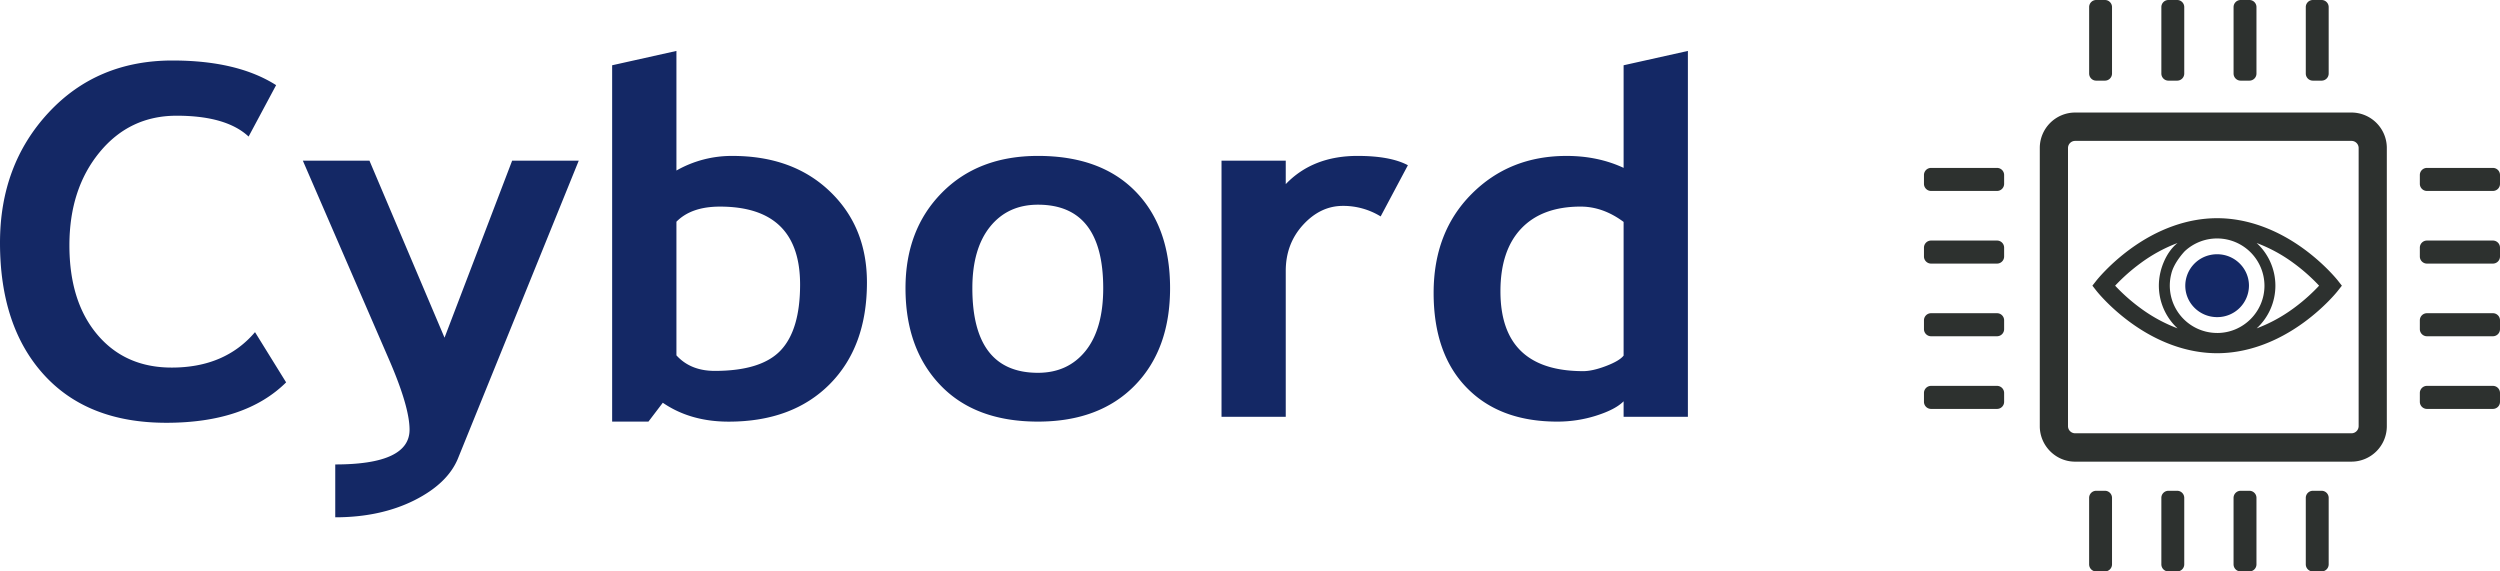 <?xml version="1.0" encoding="UTF-8"?> <svg xmlns="http://www.w3.org/2000/svg" viewBox="0 0 140 32" fill="none"><path d="M15.463 4.767l-1.541 2.88C13.088 6.87 11.744 6.48 9.89 6.48c-1.756 0-3.197.685-4.32 2.056-1.122 1.37-1.683 3.104-1.683 5.202 0 2.1.52 3.764 1.562 4.998 1.04 1.232 2.43 1.848 4.168 1.848 1.987 0 3.54-.663 4.664-1.984l1.742 2.813c-1.525 1.509-3.762 2.263-6.71 2.263-2.946 0-5.235-.902-6.867-2.705C.816 19.17 0 16.71 0 13.592c0-2.9.905-5.328 2.713-7.278C4.523 4.363 6.84 3.388 9.66 3.388c2.42 0 4.353.458 5.803 1.38zM25.657 25.647c-.384.956-1.207 1.747-2.469 2.378-1.263.627-2.733.944-4.414.944v-2.96c2.774 0 4.161-.649 4.161-1.944 0-.855-.384-2.168-1.152-3.937L16.96 8.998h3.73l4.204 9.912 3.786-9.912h3.73l-6.753 16.649zM37.88 12.415V19.9c.528.582 1.244.87 2.146.87 1.737 0 2.97-.383 3.693-1.15.724-.768 1.086-1.997 1.086-3.684 0-2.91-1.498-4.366-4.49-4.366-1.067 0-1.877.281-2.434.845zm-.763 10.138l-.805 1.058H34.28V3.655l3.6-.803V9.55a6.245 6.245 0 013.139-.818c2.257 0 4.076.664 5.458 1.99 1.382 1.324 2.072 3.023 2.072 5.095 0 2.402-.697 4.3-2.087 5.699-1.391 1.397-3.278 2.096-5.658 2.096-1.432 0-2.659-.353-3.687-1.058zM54.452 16.137c0 3.161 1.224 4.74 3.673 4.74 1.121 0 2.011-.41 2.67-1.23.656-.822.985-1.991.985-3.51 0-3.116-1.22-4.674-3.655-4.674-1.125 0-2.017.41-2.68 1.232-.661.822-.993 1.97-.993 3.442zm-3.744 0c0-2.187.68-3.968 2.038-5.344 1.357-1.375 3.15-2.062 5.379-2.062 2.341 0 4.16.661 5.455 1.982 1.296 1.322 1.944 3.13 1.944 5.424 0 2.286-.66 4.104-1.979 5.451-1.321 1.348-3.128 2.022-5.42 2.022-2.342 0-4.165-.68-5.465-2.042-1.302-1.36-1.952-3.172-1.952-5.43zM77.317 12.12a3.99 3.99 0 00-2.118-.59c-.834 0-1.576.353-2.224 1.058-.647.706-.973 1.566-.973 2.585v8.169h-3.597V8.998h3.597v1.313c1.009-1.053 2.349-1.58 4.018-1.58 1.229 0 2.169.174 2.822.522l-1.525 2.866zM90.922 12.427c-.768-.57-1.57-.858-2.405-.858-1.44 0-2.548.41-3.326 1.228-.776.816-1.166 1.988-1.166 3.515 0 2.982 1.546 4.472 4.636 4.472.345 0 .771-.095 1.273-.286.506-.192.834-.388.988-.585v-7.486zm0 10.915v-.87c-.3.304-.801.569-1.513.797a7.137 7.137 0 01-2.201.341c-2.152 0-3.843-.634-5.075-1.902-1.234-1.267-1.85-3.035-1.85-5.304 0-2.267.705-4.112 2.122-5.536 1.416-1.424 3.189-2.136 5.32-2.136 1.17 0 2.237.222 3.197.669V3.655l3.6-.803v20.49h-3.6z" fill="#142865"></path><path d="M128.438 17.266a8.624 8.624 0 01-2.064 1.123 3.25 3.25 0 000-4.78 8.538 8.538 0 012.064 1.122c.658.48 1.15.965 1.432 1.267-.282.303-.774.788-1.432 1.268zm-4.278 1.38a2.652 2.652 0 01-2.568-3.31c.148-.645.756-1.27.756-1.27a2.653 2.653 0 014.462 1.932c0 1.46-1.189 2.649-2.65 2.649zm-4.279-1.38a10.228 10.228 0 01-1.434-1.268 10.39 10.39 0 011.434-1.267 8.522 8.522 0 012.062-1.123c-.745.59-.956 1.626-.956 1.626a3.255 3.255 0 00.956 3.154 8.608 8.608 0 01-2.062-1.122zm9.159-3.308c-1.551-1.138-3.239-1.739-4.88-1.739-1.642 0-3.33.601-4.882 1.739-1.16.853-1.837 1.702-1.866 1.736l-.238.303.238.304c.029.036.706.886 1.866 1.737 1.552 1.139 3.24 1.742 4.882 1.742 1.641 0 3.329-.603 4.88-1.742 1.159-.851 1.838-1.7 1.866-1.737l.239-.303-.239-.304c-.028-.034-.707-.883-1.866-1.736z" fill="#2D312F"></path><path d="M132.084 23.867a.402.402 0 01-.394.397h-15.489a.4.4 0 01-.393-.397V8.286a.4.4 0 01.393-.396h15.489a.4.4 0 01.394.396v15.58zm-.394-17.565h-15.489a1.985 1.985 0 00-1.973 1.984v15.58c0 1.092.89 1.986 1.973 1.986h15.489a1.985 1.985 0 001.972-1.985V8.286a1.984 1.984 0 00-1.972-1.984zM117.384 4.516h.494a.397.397 0 00.395-.398V.398a.397.397 0 00-.395-.398h-.494a.396.396 0 00-.392.397v3.721c0 .219.176.398.392.398zM111.837 9.403h-3.7a.398.398 0 00-.395.397v.495c0 .219.179.398.395.398h3.7a.397.397 0 00.394-.398V9.8a.397.397 0 00-.394-.397zM111.837 13.471h-3.7a.398.398 0 00-.395.397v.497c0 .217.179.396.395.396h3.7a.397.397 0 00.394-.396v-.497a.397.397 0 00-.394-.397zM111.837 17.54h-3.7a.398.398 0 00-.395.398v.495c0 .218.179.397.395.397h3.7a.397.397 0 00.394-.397v-.495a.397.397 0 00-.394-.398zM111.837 21.609h-3.7a.398.398 0 00-.395.397v.496c0 .218.179.397.395.397h3.7a.397.397 0 00.394-.397v-.496a.397.397 0 00-.394-.397zM139.605 9.403h-3.699a.398.398 0 00-.395.397v.495c0 .219.179.398.395.398h3.699a.397.397 0 00.395-.398V9.8a.397.397 0 00-.395-.397zM139.605 13.471h-3.699a.398.398 0 00-.395.397v.497c0 .217.179.396.395.396h3.699a.397.397 0 00.395-.396v-.497a.397.397 0 00-.395-.397zM139.605 17.54h-3.699a.398.398 0 00-.395.398v.495c0 .218.179.397.395.397h3.699a.397.397 0 00.395-.397v-.495a.397.397 0 00-.395-.398zM139.605 21.609h-3.699a.398.398 0 00-.395.397v.496c0 .218.179.397.395.397h3.699a.397.397 0 00.395-.397v-.496a.397.397 0 00-.395-.397zM121.429 4.516h.494a.397.397 0 00.395-.398V.398a.397.397 0 00-.395-.398h-.494a.397.397 0 00-.393.397v3.721c0 .219.177.398.393.398zM125.474 4.516h.494a.396.396 0 00.394-.398V.398a.396.396 0 00-.394-.398h-.494a.397.397 0 00-.394.397v3.721c0 .219.178.398.394.398zM129.519 4.516h.494a.397.397 0 00.393-.398V.398a.397.397 0 00-.393-.398h-.494a.397.397 0 00-.395.397v3.721c0 .219.177.398.395.398zM117.878 27.484h-.494a.396.396 0 00-.393.398v3.72c0 .22.177.398.393.398h.494a.397.397 0 00.395-.398v-3.72a.397.397 0 00-.395-.398zM121.923 27.484h-.494a.396.396 0 00-.393.398v3.72c0 .22.176.398.393.398h.494a.397.397 0 00.395-.398v-3.72a.397.397 0 00-.395-.398zM125.968 27.484h-.494a.398.398 0 00-.395.398v3.72c0 .22.178.398.395.398h.494a.396.396 0 00.394-.398v-3.72a.396.396 0 00-.394-.398zM130.013 27.484h-.495a.396.396 0 00-.394.398v3.72c0 .22.176.398.394.398h.495a.397.397 0 00.393-.398v-3.72a.396.396 0 00-.393-.398z" fill="#2D312F"></path><path d="M124.165 14.238h-.01c-.117 0-.233.011-.345.034a1.764 1.764 0 00-1.434 1.726c0 .973.798 1.761 1.784 1.761h.005a1.772 1.772 0 001.777-1.761c0-.97-.795-1.757-1.777-1.76z" fill="#142865"></path></svg> 